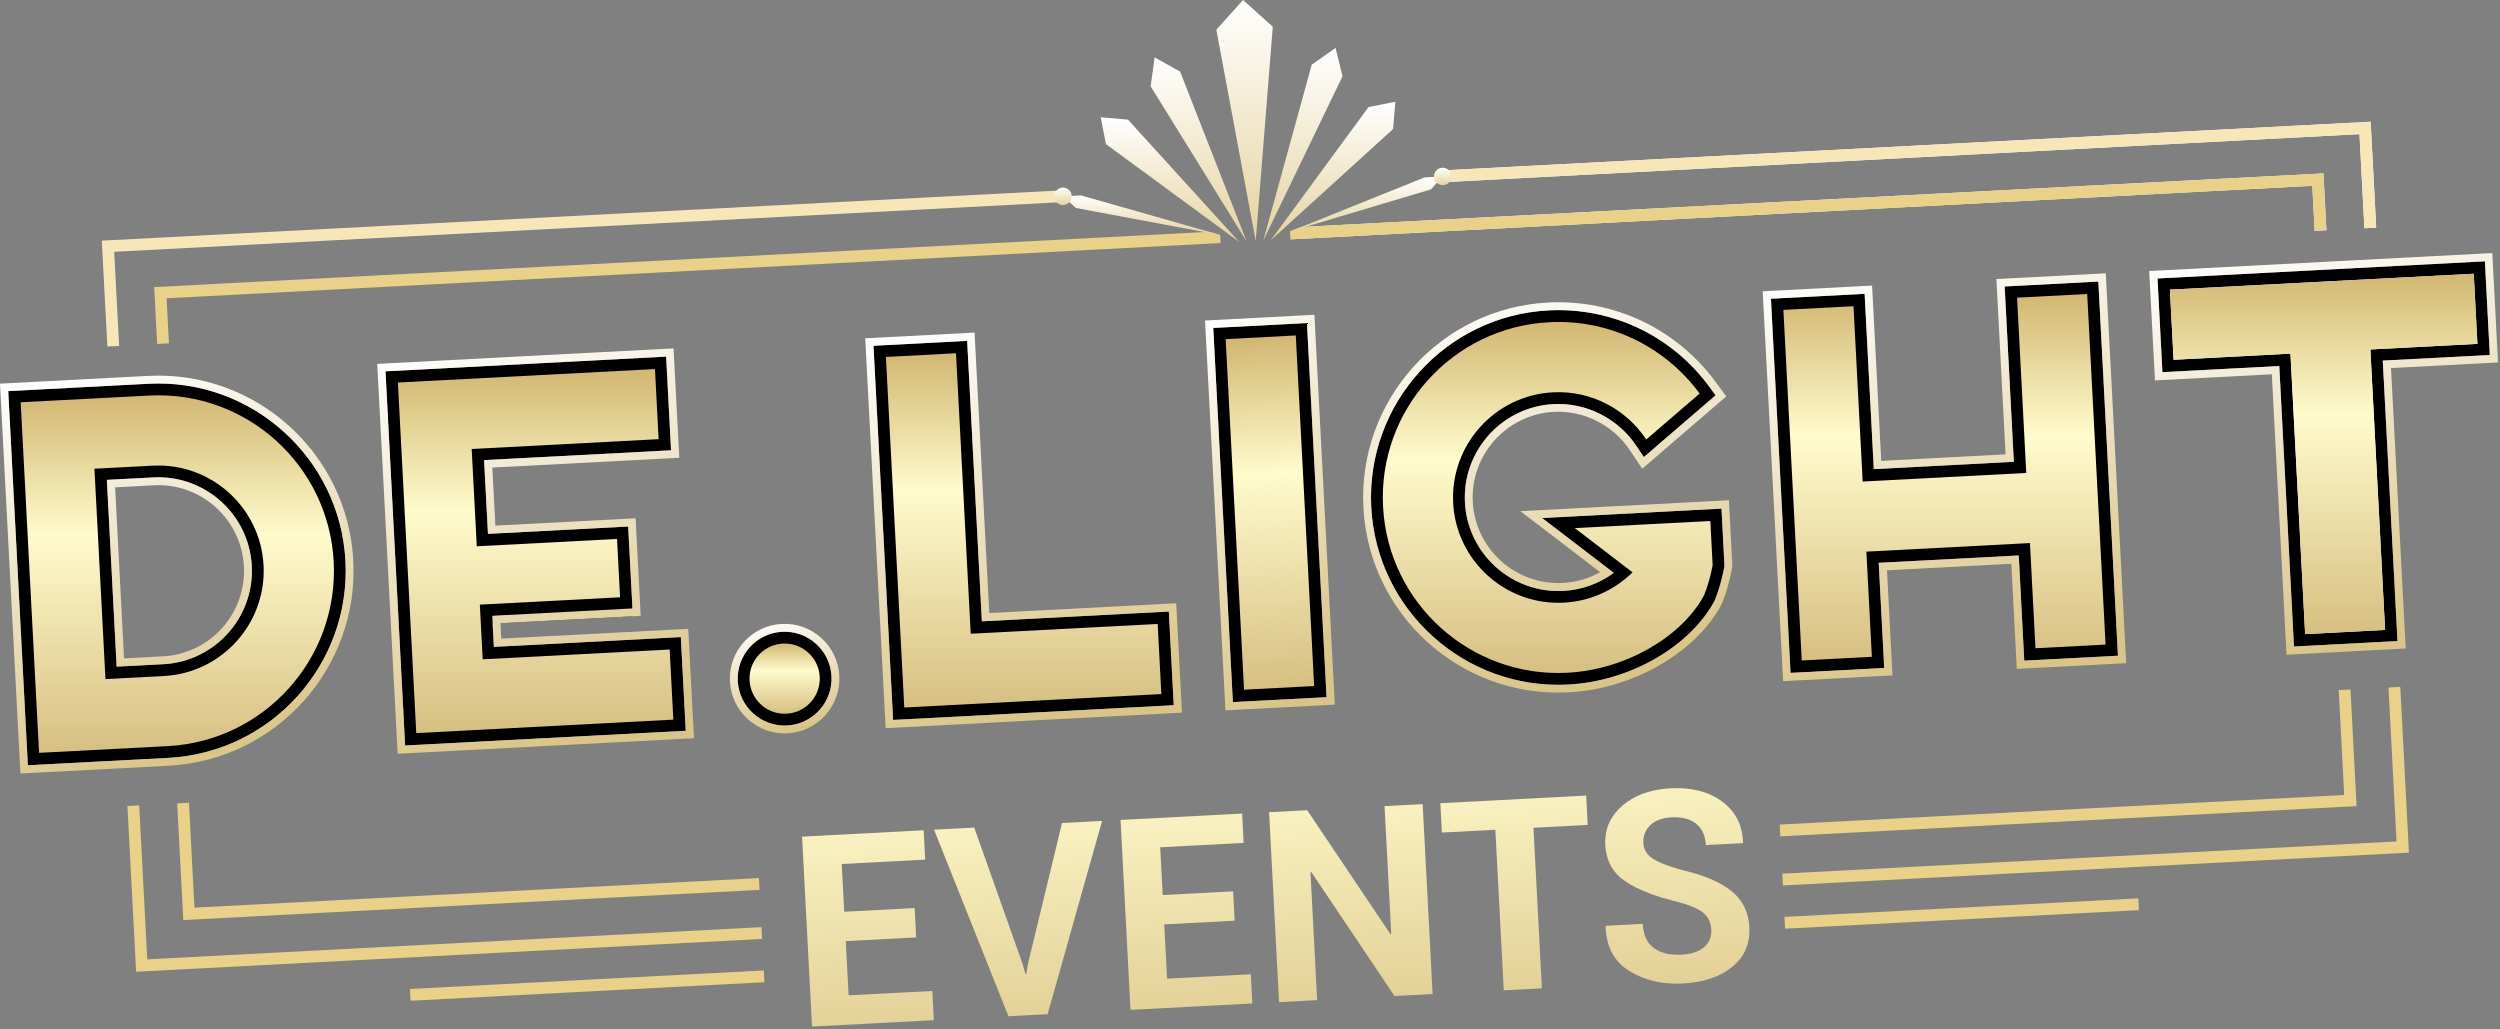 <svg xmlns="http://www.w3.org/2000/svg" width="736" height="303" viewBox="0 0 736 303" fill="none"><rect x="0" y="0" width="736" height="303" fill="#808080" stroke="none"/><g clip-path="url(#clip0_7_291)"><path d="M249.83 293.03L248.99 277.06L269.72 275.97L269.27 267.33L248.54 268.42L247.8 254.36L272.37 253.07L271.92 244.43L236.13 246.31L239.06 302.22L274.92 300.34L274.47 291.74L249.83 293.03Z" fill="url(#paint0_linear_7_291)"></path><path d="M312.66 242.29L302.62 283.78L302.13 286.77H301.9L301.04 283.74L298.49 276.58L296.48 270.89L293.45 262.35L291.44 256.66L286.81 243.64L274.98 244.26L285.83 271.45L296.89 299.18L308.41 298.58L314.16 278.23L316.51 269.85L320.66 255.13L324.47 241.67L312.66 242.29Z" fill="url(#paint1_linear_7_291)"></path><path d="M343.59 288.11L342.75 272.14L363.48 271.05L363.03 262.41L342.3 263.5L341.56 249.44L366.13 248.15L365.68 239.51L329.89 241.39L332.82 297.3L368.69 295.42L368.24 286.82L343.59 288.11Z" fill="url(#paint2_linear_7_291)"></path><path d="M407.61 237.32L409.58 274.95L409.35 275.01L408.21 273.31L406.61 270.94L384.84 238.53L373.62 239.12L376.55 295.03L387.77 294.44L385.8 256.76L386.03 256.71L386.56 257.49L395.96 271.49L397.56 273.86L410.55 293.23L421.76 292.64L418.83 236.73L407.61 237.32Z" fill="url(#paint3_linear_7_291)"></path><path d="M424.04 236.46L424.49 245.1L440.23 244.28L442.71 291.55L453.93 290.96L451.45 243.69L467.42 242.85L466.97 234.21L424.04 236.46Z" fill="url(#paint4_linear_7_291)"></path><path d="M512.57 265.37C511.78 264.19 510.78 263.13 509.59 262.21C508.53 261.38 507.34 260.62 506.01 259.92C503.08 258.38 499.46 257.12 495.18 256.14C493.9 255.78 492.73 255.42 491.68 255.06C489.39 254.29 487.66 253.51 486.49 252.72C486.27 252.58 486.08 252.43 485.89 252.28C484.58 251.21 483.88 249.85 483.8 248.19C483.77 247.63 483.8 247.1 483.89 246.59C484.11 245.21 484.74 243.99 485.8 242.96C487.02 241.76 488.74 241.02 490.94 240.74C491.31 240.69 491.7 240.65 492.11 240.63C495.16 240.47 497.56 241.09 499.33 242.5C500.36 243.32 501.12 244.37 501.58 245.65C501.94 246.57 502.15 247.63 502.21 248.79L513.07 248.22L513.14 247.98C513.11 246.96 513.01 245.98 512.82 245.05C512.1 241.34 510.16 238.32 507.02 235.98C503.07 233.06 498.01 231.76 491.81 232.08C491.36 232.1 490.92 232.14 490.49 232.17C485.26 232.65 480.98 234.32 477.64 237.18C474.46 239.93 472.76 243.25 472.59 247.15C472.56 247.66 472.56 248.18 472.59 248.72C472.67 250.23 472.93 251.64 473.37 252.91C474.25 255.5 475.85 257.6 478.18 259.24C479.14 259.92 480.22 260.57 481.41 261.18C484.32 262.67 487.92 263.98 492.22 265.09C492.55 265.18 492.88 265.25 493.22 265.34C494.34 265.62 495.35 265.9 496.26 266.2C498.51 266.94 500.19 267.74 501.3 268.61C502.86 269.84 503.7 271.52 503.81 273.67C503.92 275.77 503.22 277.49 501.71 278.82C500.2 280.15 497.95 280.91 494.95 281.06C491.63 281.23 488.94 280.59 486.92 279.13C484.9 277.67 483.8 275.29 483.62 271.99L472.75 272.56L472.69 272.79C472.87 278.74 475.2 283.09 479.67 285.86C484.13 288.63 489.38 289.85 495.39 289.54C501.54 289.22 506.41 287.58 510 284.62C513.59 281.66 515.27 277.78 515.01 272.99C514.86 270.08 514.04 267.52 512.57 265.37Z" fill="url(#paint5_linear_7_291)"></path><path d="M196.11 104.99L197.55 132.57L142.51 135.46L143.65 157.17L184.93 155.01L186.31 181.43L145.03 183.6L145.39 190.44L200.43 187.56L201.88 215.14L119.26 219.47L113.48 109.32L196.11 104.99Z" fill="black"></path><path d="M344.1 180.03L345.55 207.61L262.93 211.94L257.15 101.79L284.73 100.35L289.06 182.91L344.1 180.03Z" fill="black"></path><path d="M384.76 95.1L357.178 96.546L362.951 206.694L390.533 205.249L384.76 95.1Z" fill="black"></path><path d="M506.8 149.73L507.68 166.61L507.61 167.02C506.97 170.47 506.06 173.68 504.9 176.55L504.83 176.73L504.75 176.9C497.46 190.45 479.74 200.58 461.66 201.53C431.29 203.12 405.29 179.72 403.69 149.35C402.1 118.98 425.52 92.98 455.88 91.38C474.45 90.41 492.12 98.78 503.16 113.79L505.07 116.38L502.63 118.48L486.92 132L483.94 134.57L481.76 131.3C476.36 123.19 467 118.46 457.33 118.97C442.17 119.76 430.48 132.75 431.27 147.91C432.06 163.07 445.05 174.75 460.21 173.96C465.66 173.67 470.73 171.85 475.1 168.65L461.5 158.24L454 152.51L506.8 149.73Z" fill="black"></path><path d="M43.75 112.98L2.43 115.15L8.2 225.3L49.52 223.13C79.89 221.54 103.29 195.54 101.7 165.18C100.11 134.8 74.12 111.39 43.75 112.98ZM48.08 195.54L34.34 196.26L31.46 141.27L45.2 140.55C60.36 139.76 73.33 151.45 74.13 166.61C74.92 181.78 63.24 194.75 48.08 195.54Z" fill="black"></path><path d="M617.75 82.89L623.52 193.04L595.94 194.49L594.32 163.53L553.1 165.69L554.72 196.65L527.14 198.09L521.37 87.95L548.95 86.5L551.65 138.11L592.88 135.95L590.17 84.34L617.75 82.89Z" fill="black"></path><path d="M731.55 76.93L733 104.51L701.49 106.16L705.81 188.73L675.34 190.33L671.02 107.76L636.61 109.56L635.17 81.98L731.55 76.93Z" fill="black"></path><path d="M224.08 207.47C224.45 207.8 224.84 208.1 225.25 208.38C224.84 208.11 224.44 207.8 224.08 207.47Z" fill="black"></path><path d="M244.79 199.07C245.19 206.67 239.33 213.19 231.72 213.59C224.11 213.99 217.6 208.11 217.2 200.52C216.8 192.91 222.66 186.4 230.27 186C237.88 185.6 244.39 191.46 244.79 199.07Z" fill="black"></path><path d="M138.86 132.18L140.36 160.83L181.65 158.67L182.55 175.84L141.26 178L142.11 194.1L197.15 191.22L198.23 211.86L122.55 215.82L117.14 112.62L192.82 108.65L193.9 129.29L138.86 132.18Z" fill="url(#paint6_linear_7_291)"></path><path d="M281.45 104L285.78 186.57L340.82 183.69L341.9 204.33L266.22 208.29L260.81 105.09L281.45 104Z" fill="url(#paint7_linear_7_291)"></path><path d="M381.477 98.757L360.836 99.839L366.245 203.047L386.886 201.965L381.477 98.757Z" fill="url(#paint8_linear_7_291)"></path><path d="M463.61 155.47L503.52 153.38L504.2 166.39C503.68 169.22 502.89 172.28 501.68 175.25C495.04 187.59 478.41 197.17 461.48 198.06C433 199.55 408.66 177.65 407.17 149.17C405.68 120.68 427.59 96.35 456.08 94.86C474.11 93.92 490.41 102.31 500.37 115.86L484.66 129.38C478.81 120.58 468.58 114.9 457.16 115.5C440.09 116.39 426.92 131.02 427.81 148.09C428.7 165.15 443.33 178.32 460.4 177.42C468.38 177 475.38 173.61 480.63 168.5L463.61 155.47Z" fill="url(#paint9_linear_7_291)"></path><path d="M43.94 116.45L6.09 118.43L11.5 221.64L49.35 219.66C77.83 218.17 99.74 193.84 98.24 165.36C96.75 136.86 72.42 114.96 43.94 116.45ZM48.26 199.02L31.05 199.92L27.8 137.99L45.01 137.09C62.07 136.2 76.7 149.37 77.59 166.44C78.49 183.5 65.32 198.12 48.26 199.02Z" fill="url(#paint10_linear_7_291)"></path><path d="M593.83 87.63L596.53 139.24L548.37 141.76L545.67 90.15L525.03 91.23L530.44 194.44L551.08 193.36L549.46 162.4L597.62 159.88L599.24 190.84L619.88 189.76L614.47 86.55L593.83 87.63Z" fill="url(#paint11_linear_7_291)"></path><path d="M728.27 80.59L729.35 101.23L697.84 102.88L702.17 185.45L678.63 186.68L674.31 104.11L639.9 105.92L638.82 85.27L728.27 80.59Z" fill="white"></path><path d="M728.27 80.59L729.35 101.23L697.84 102.88L702.17 185.45L678.63 186.68L674.31 104.11L639.9 105.92L638.82 85.27L728.27 80.59Z" fill="url(#paint12_linear_7_291)"></path><path d="M231 210.13C236.711 210.13 241.34 205.501 241.34 199.79C241.34 194.079 236.711 189.45 231 189.45C225.289 189.45 220.66 194.079 220.66 199.79C220.66 205.501 225.289 210.13 231 210.13Z" fill="url(#paint13_linear_7_291)"></path><path d="M196.11 104.99L197.56 132.57L142.52 135.45L143.66 157.17L184.94 155.01L186.2 179.12L144.92 181.28L145.4 190.44L200.44 187.56L201.89 215.14L119.27 219.47L113.5 109.32L196.11 104.99ZM198.3 102.56L195.99 102.68L113.37 107.01L111.06 107.13L111.18 109.44L116.95 219.59L117.07 221.9L119.38 221.78L202 217.45L204.31 217.33L204.19 215.02L202.74 187.44L202.62 185.13L200.31 185.25L147.58 188.01L147.34 183.48L186.31 181.44L188.62 181.32L187.36 157.21L187.12 152.58L184.81 152.7L145.84 154.74L144.94 137.65L197.67 134.89L199.98 134.77L199.86 132.46L198.41 104.88L198.3 102.56Z" fill="url(#paint14_linear_7_291)"></path><path d="M284.73 100.35L289.06 182.92L344.1 180.04L345.55 207.62L262.93 211.95L257.16 101.8L284.73 100.35ZM286.92 97.91L284.61 98.03L257.03 99.48L254.72 99.6L254.84 101.91L260.61 212.06L260.73 214.37L263.04 214.25L345.66 209.92L347.97 209.8L347.85 207.49L346.4 179.91L346.28 177.6L343.97 177.72L291.24 180.48L287.03 100.23L286.92 97.91Z" fill="url(#paint15_linear_7_291)"></path><path d="M384.77 95.1L390.54 205.25L362.96 206.7L357.19 96.55L384.77 95.1ZM386.96 92.67L384.65 92.79L357.07 94.24L354.76 94.36L354.88 96.67L360.65 206.82L360.77 209.13L363.08 209.01L390.66 207.56L392.97 207.44L392.85 205.13L387.08 94.98L386.96 92.67Z" fill="url(#paint16_linear_7_291)"></path><path d="M455.89 91.38C474.46 90.41 492.13 98.78 503.17 113.79L505.08 116.38L502.64 118.48L486.93 132L483.95 134.57L481.77 131.3C476.37 123.19 467.01 118.46 457.34 118.97C442.18 119.76 430.49 132.75 431.28 147.91C432.07 163.07 445.06 174.75 460.22 173.96C465.67 173.67 470.74 171.85 475.11 168.65L461.51 158.24L454.01 152.51L506.81 149.74L507.69 166.62L507.62 167.03C506.98 170.48 506.07 173.69 504.91 176.56L504.84 176.74L504.76 176.91C497.47 190.46 479.75 200.59 461.67 201.54C431.3 203.13 405.3 179.73 403.7 149.36C402.11 118.98 425.52 92.97 455.89 91.38ZM455.77 89.06C424.12 90.72 399.73 117.81 401.39 149.46C403.05 181.1 430.14 205.49 461.79 203.83C480.64 202.84 499.14 192.22 506.79 177.99V177.96L506.81 177.93L506.89 177.76L506.93 177.67L506.97 177.58L507.04 177.4C508.26 174.38 509.21 171.02 509.88 167.42L509.96 166.98L510 166.72V166.46L509.11 149.58L508.99 147.27L506.68 147.39L453.88 150.16L447.59 150.49L452.6 154.31L460.1 160.04L471.09 168.45C467.73 170.34 464.04 171.4 460.1 171.61C446.21 172.34 434.32 161.64 433.59 147.76C432.86 133.87 443.57 121.98 457.46 121.25C466.31 120.79 474.89 125.12 479.84 132.55L482.02 135.82L483.47 138L485.46 136.29L488.44 133.72L504.15 120.2L506.59 118.1L508.22 116.7L506.94 114.97L505.03 112.38C493.54 96.78 475.12 88.05 455.77 89.06Z" fill="url(#paint17_linear_7_291)"></path><path d="M43.75 112.98C74.12 111.39 100.11 134.81 101.7 165.17C103.29 195.54 79.89 221.53 49.52 223.12L8.2 225.29L2.43 115.14L43.75 112.98ZM34.34 196.26L48.08 195.54C63.24 194.75 74.92 181.77 74.13 166.61C73.34 151.45 60.36 139.76 45.2 140.55L31.46 141.27L34.34 196.26ZM43.63 110.66L2.31 112.83L0 112.95L0.12 115.26L5.89 225.41L6.01 227.72L8.32 227.6L49.64 225.43C81.28 223.77 105.67 196.68 104.01 165.04C102.36 133.4 75.27 109.01 43.63 110.66ZM33.89 143.47L45.32 142.87C59.2 142.14 71.09 152.85 71.81 166.74C72.54 180.62 61.84 192.51 47.95 193.23L36.52 193.83L33.89 143.47Z" fill="url(#paint18_linear_7_291)"></path><path d="M617.75 82.89L623.52 193.04L595.94 194.49L594.32 163.53L553.09 165.69L554.71 196.65L527.13 198.1L521.36 87.95L548.94 86.5L551.64 138.11L592.87 135.95L590.17 84.34L617.75 82.89ZM619.94 80.46L617.63 80.58L590.05 82.03L587.74 82.15L587.86 84.46L590.44 133.76L553.84 135.68L551.26 86.38L551.14 84.07L548.83 84.19L521.25 85.64L518.94 85.76L519.06 88.07L524.83 198.22L524.95 200.53L527.26 200.41L554.84 198.96L557.15 198.84L557.03 196.53L555.53 167.89L592.13 165.97L593.63 194.61L593.75 196.92L596.06 196.8L623.64 195.35L625.95 195.23L625.83 192.92L620.06 82.77L619.94 80.46Z" fill="url(#paint19_linear_7_291)"></path><path d="M731.55 76.93L733 104.51L701.49 106.16L705.82 188.73L675.35 190.33L671.02 107.76L636.62 109.56L635.17 81.98L731.55 76.93ZM733.74 74.5L731.43 74.62L635.04 79.67L632.73 79.79L632.85 82.1L634.3 109.68L634.42 111.99L636.73 111.87L668.82 110.19L673.03 190.44L673.15 192.75L675.46 192.63L705.93 191.03L708.24 190.91L708.12 188.6L703.91 108.35L733.11 106.82L735.42 106.7L735.3 104.39L733.85 76.81L733.74 74.5Z" fill="url(#paint20_linear_7_291)"></path><path d="M230.27 186C237.88 185.6 244.39 191.46 244.79 199.07C245.19 206.67 239.33 213.19 231.72 213.59C224.11 213.99 217.6 208.11 217.2 200.52C216.8 192.9 222.66 186.39 230.27 186ZM230.15 183.68C221.27 184.15 214.42 191.75 214.89 200.63C215.36 209.51 222.96 216.36 231.84 215.89C240.72 215.42 247.57 207.82 247.1 198.94C246.63 190.06 239.03 183.22 230.15 183.68Z" fill="url(#paint21_linear_7_291)"></path><path d="M355.93 68.25L354.59 68.32L45.39 84.52L46.27 101.25L49.74 101.07L49.04 87.81L359.36 71.55L359.24 69.19L355.93 68.25Z" fill="#E9D18A"></path><path d="M383.07 66.82L384.41 66.75L684.02 51.05L684.9 67.79L681.43 67.97L680.74 54.7L380 70.46L379.88 68.11L383.07 66.82Z" fill="white"></path><path d="M383.07 66.82L384.41 66.75L684.02 51.05L684.9 67.79L681.43 67.97L680.74 54.7L380 70.46L379.88 68.11L383.07 66.82Z" fill="#E9D18A"></path><path d="M29.97 70.85L312.17 56.06L312.35 59.53L33.62 74.13L35.07 101.84L31.61 102.02L29.97 70.85Z" fill="#F7E6B7"></path><path d="M697.92 35.84L699.55 67.02L696.08 67.2L694.63 39.49L425.5 53.6L425.32 50.13L697.92 35.84Z" fill="white"></path><path d="M697.92 35.84L699.55 67.02L696.08 67.2L694.63 39.49L425.5 53.6L425.32 50.13L697.92 35.84Z" fill="#F7E6B7"></path><path d="M693.78 237.32L524.13 246.22L523.95 242.75L690.13 234.04L688.52 203.17L691.99 202.99L693.78 237.32Z" fill="#E9D18A"></path><path d="M709.19 251.01L524.89 260.67L524.71 257.2L705.54 247.72L703.17 202.41L706.64 202.22L709.19 251.01Z" fill="#E9D18A"></path><path d="M629.513 264.479L525.346 269.938L525.527 273.404L629.694 267.945L629.513 264.479Z" fill="#E9D18A"></path><path d="M223.61 261.97L53.96 270.86L52.16 236.52L55.63 236.34L57.25 267.21L223.43 258.5L223.61 261.97Z" fill="#E9D18A"></path><path d="M224.857 285.699L120.69 291.158L120.871 294.623L225.038 289.164L224.857 285.699Z" fill="#E9D18A"></path><path d="M224.37 276.42L40.07 286.08L37.51 237.29L40.98 237.11L43.35 282.43L224.19 272.95L224.37 276.42Z" fill="#E9D18A"></path><path d="M374.71 7.87L369.68 70.96L358.09 8.74L365.96 0L374.71 7.87Z" fill="url(#paint22_linear_7_291)"></path><path d="M410.12 37.99L374.11 70.73L402.91 31.5L410.8 29.97L410.12 37.99Z" fill="url(#paint23_linear_7_291)"></path><path d="M379.88 68.11L419.42 52.22L424.72 51.95L421.29 55.75L379.88 68.11Z" fill="url(#paint24_linear_7_291)"></path><path d="M424.72 54.52C426.139 54.52 427.29 53.369 427.29 51.95C427.29 50.531 426.139 49.38 424.72 49.38C423.301 49.38 422.15 50.531 422.15 51.95C422.15 53.369 423.301 54.52 424.72 54.52Z" fill="url(#paint25_linear_7_291)"></path><path d="M359.24 69.19L318.25 57.53L312.95 57.8L316.76 61.23L359.24 69.19Z" fill="url(#paint26_linear_7_291)"></path><path d="M312.95 60.37C314.369 60.37 315.52 59.219 315.52 57.8C315.52 56.381 314.369 55.23 312.95 55.23C311.531 55.23 310.38 56.381 310.38 57.8C310.38 59.219 311.531 60.37 312.95 60.37Z" fill="url(#paint27_linear_7_291)"></path><path d="M395.24 22.45L371.91 70.84L386.17 19.05L393.19 14.11L395.24 22.45Z" fill="url(#paint28_linear_7_291)"></path><path d="M325.58 42.42L364.81 71.22L332.07 35.22L324.06 34.52L325.58 42.42Z" fill="url(#paint29_linear_7_291)"></path><path d="M338.75 25.41L367.02 71.1L347.42 21.08L339.92 16.9L338.75 25.41Z" fill="url(#paint30_linear_7_291)"></path></g><defs><linearGradient id="paint0_linear_7_291" x1="373.305" y1="232.163" x2="377.488" y2="302.09" gradientUnits="userSpaceOnUse"><stop stop-color="#FBF5C4"></stop><stop offset="1" stop-color="#E1CD93"></stop></linearGradient><linearGradient id="paint1_linear_7_291" x1="373.305" y1="232.163" x2="377.488" y2="302.09" gradientUnits="userSpaceOnUse"><stop stop-color="#FBF5C4"></stop><stop offset="1" stop-color="#E1CD93"></stop></linearGradient><linearGradient id="paint2_linear_7_291" x1="373.305" y1="232.163" x2="377.488" y2="302.09" gradientUnits="userSpaceOnUse"><stop stop-color="#FBF5C4"></stop><stop offset="1" stop-color="#E1CD93"></stop></linearGradient><linearGradient id="paint3_linear_7_291" x1="373.305" y1="232.163" x2="377.488" y2="302.09" gradientUnits="userSpaceOnUse"><stop stop-color="#FBF5C4"></stop><stop offset="1" stop-color="#E1CD93"></stop></linearGradient><linearGradient id="paint4_linear_7_291" x1="373.305" y1="232.163" x2="377.488" y2="302.09" gradientUnits="userSpaceOnUse"><stop stop-color="#FBF5C4"></stop><stop offset="1" stop-color="#E1CD93"></stop></linearGradient><linearGradient id="paint5_linear_7_291" x1="373.305" y1="232.163" x2="377.488" y2="302.09" gradientUnits="userSpaceOnUse"><stop stop-color="#FBF5C4"></stop><stop offset="1" stop-color="#E1CD93"></stop></linearGradient><linearGradient id="paint6_linear_7_291" x1="157.685" y1="108.65" x2="157.685" y2="215.82" gradientUnits="userSpaceOnUse"><stop stop-color="#D2B772"></stop><stop offset="0.389" stop-color="#FFFBCC"></stop><stop offset="1" stop-color="#D7BF82"></stop></linearGradient><linearGradient id="paint7_linear_7_291" x1="301.355" y1="104" x2="301.355" y2="208.29" gradientUnits="userSpaceOnUse"><stop stop-color="#D2B772"></stop><stop offset="0.389" stop-color="#FFFBCC"></stop><stop offset="1" stop-color="#D7BF82"></stop></linearGradient><linearGradient id="paint8_linear_7_291" x1="371.156" y1="99.298" x2="376.565" y2="202.506" gradientUnits="userSpaceOnUse"><stop stop-color="#D2B772"></stop><stop offset="0.389" stop-color="#FFFBCC"></stop><stop offset="1" stop-color="#D7BF82"></stop></linearGradient><linearGradient id="paint9_linear_7_291" x1="455.649" y1="94.788" x2="455.649" y2="198.132" gradientUnits="userSpaceOnUse"><stop stop-color="#D2B772"></stop><stop offset="0.389" stop-color="#FFFBCC"></stop><stop offset="1" stop-color="#D7BF82"></stop></linearGradient><linearGradient id="paint10_linear_7_291" x1="52.201" y1="116.378" x2="52.201" y2="221.64" gradientUnits="userSpaceOnUse"><stop stop-color="#D2B772"></stop><stop offset="0.389" stop-color="#FFFBCC"></stop><stop offset="1" stop-color="#D7BF82"></stop></linearGradient><linearGradient id="paint11_linear_7_291" x1="572.455" y1="86.55" x2="572.455" y2="194.44" gradientUnits="userSpaceOnUse"><stop stop-color="#D2B772"></stop><stop offset="0.389" stop-color="#FFFBCC"></stop><stop offset="1" stop-color="#D7BF82"></stop></linearGradient><linearGradient id="paint12_linear_7_291" x1="684.085" y1="80.59" x2="684.085" y2="186.68" gradientUnits="userSpaceOnUse"><stop stop-color="#D2B772"></stop><stop offset="0.389" stop-color="#FFFBCC"></stop><stop offset="1" stop-color="#D7BF82"></stop></linearGradient><linearGradient id="paint13_linear_7_291" x1="231" y1="189.45" x2="231" y2="210.13" gradientUnits="userSpaceOnUse"><stop stop-color="#D2B772"></stop><stop offset="0.389" stop-color="#FFFBCC"></stop><stop offset="1" stop-color="#D7BF82"></stop></linearGradient><linearGradient id="paint14_linear_7_291" x1="156.517" y1="88.93" x2="196.337" y2="209.091" gradientUnits="userSpaceOnUse"><stop stop-color="white"></stop><stop offset="1" stop-color="#DAC487"></stop></linearGradient><linearGradient id="paint15_linear_7_291" x1="300.177" y1="84.609" x2="338.278" y2="202.426" gradientUnits="userSpaceOnUse"><stop stop-color="white"></stop><stop offset="1" stop-color="#DAC487"></stop></linearGradient><linearGradient id="paint16_linear_7_291" x1="373.386" y1="79.368" x2="436.675" y2="159.56" gradientUnits="userSpaceOnUse"><stop stop-color="white"></stop><stop offset="1" stop-color="#DAC487"></stop></linearGradient><linearGradient id="paint17_linear_7_291" x1="454.294" y1="75.854" x2="487.005" y2="195.326" gradientUnits="userSpaceOnUse"><stop stop-color="white"></stop><stop offset="1" stop-color="#DAC487"></stop></linearGradient><linearGradient id="paint18_linear_7_291" x1="50.741" y1="97.202" x2="85.9" y2="217.855" gradientUnits="userSpaceOnUse"><stop stop-color="white"></stop><stop offset="1" stop-color="#DAC487"></stop></linearGradient><linearGradient id="paint19_linear_7_291" x1="571.105" y1="66.746" x2="607.053" y2="190.475" gradientUnits="userSpaceOnUse"><stop stop-color="white"></stop><stop offset="1" stop-color="#DAC487"></stop></linearGradient><linearGradient id="paint20_linear_7_291" x1="682.789" y1="60.994" x2="718.972" y2="182.345" gradientUnits="userSpaceOnUse"><stop stop-color="white"></stop><stop offset="1" stop-color="#DAC487"></stop></linearGradient><linearGradient id="paint21_linear_7_291" x1="230.591" y1="179.974" x2="239.337" y2="213.753" gradientUnits="userSpaceOnUse"><stop stop-color="white"></stop><stop offset="1" stop-color="#DAC487"></stop></linearGradient><linearGradient id="paint22_linear_7_291" x1="366.4" y1="0" x2="366.4" y2="70.96" gradientUnits="userSpaceOnUse"><stop stop-color="white"></stop><stop offset="1" stop-color="#E5D39F"></stop></linearGradient><linearGradient id="paint23_linear_7_291" x1="392.455" y1="29.97" x2="392.455" y2="70.73" gradientUnits="userSpaceOnUse"><stop stop-color="white"></stop><stop offset="1" stop-color="#E5D39F"></stop></linearGradient><linearGradient id="paint24_linear_7_291" x1="402.3" y1="51.95" x2="402.3" y2="68.11" gradientUnits="userSpaceOnUse"><stop stop-color="white"></stop><stop offset="1" stop-color="#E5D39F"></stop></linearGradient><linearGradient id="paint25_linear_7_291" x1="424.72" y1="49.38" x2="424.72" y2="54.52" gradientUnits="userSpaceOnUse"><stop stop-color="white"></stop><stop offset="1" stop-color="#E5D39F"></stop></linearGradient><linearGradient id="paint26_linear_7_291" x1="336.095" y1="57.53" x2="336.095" y2="69.19" gradientUnits="userSpaceOnUse"><stop stop-color="white"></stop><stop offset="1" stop-color="#E5D39F"></stop></linearGradient><linearGradient id="paint27_linear_7_291" x1="312.95" y1="55.23" x2="312.95" y2="60.37" gradientUnits="userSpaceOnUse"><stop stop-color="white"></stop><stop offset="1" stop-color="#E5D39F"></stop></linearGradient><linearGradient id="paint28_linear_7_291" x1="383.575" y1="14.11" x2="383.575" y2="70.84" gradientUnits="userSpaceOnUse"><stop stop-color="white"></stop><stop offset="1" stop-color="#E5D39F"></stop></linearGradient><linearGradient id="paint29_linear_7_291" x1="344.435" y1="34.52" x2="344.435" y2="71.22" gradientUnits="userSpaceOnUse"><stop stop-color="white"></stop><stop offset="1" stop-color="#E5D39F"></stop></linearGradient><linearGradient id="paint30_linear_7_291" x1="352.885" y1="16.9" x2="352.885" y2="71.1" gradientUnits="userSpaceOnUse"><stop stop-color="white"></stop><stop offset="1" stop-color="#E5D39F"></stop></linearGradient><clipPath id="clip0_7_291"><rect width="735.42" height="302.22" fill="white"></rect></clipPath></defs></svg>